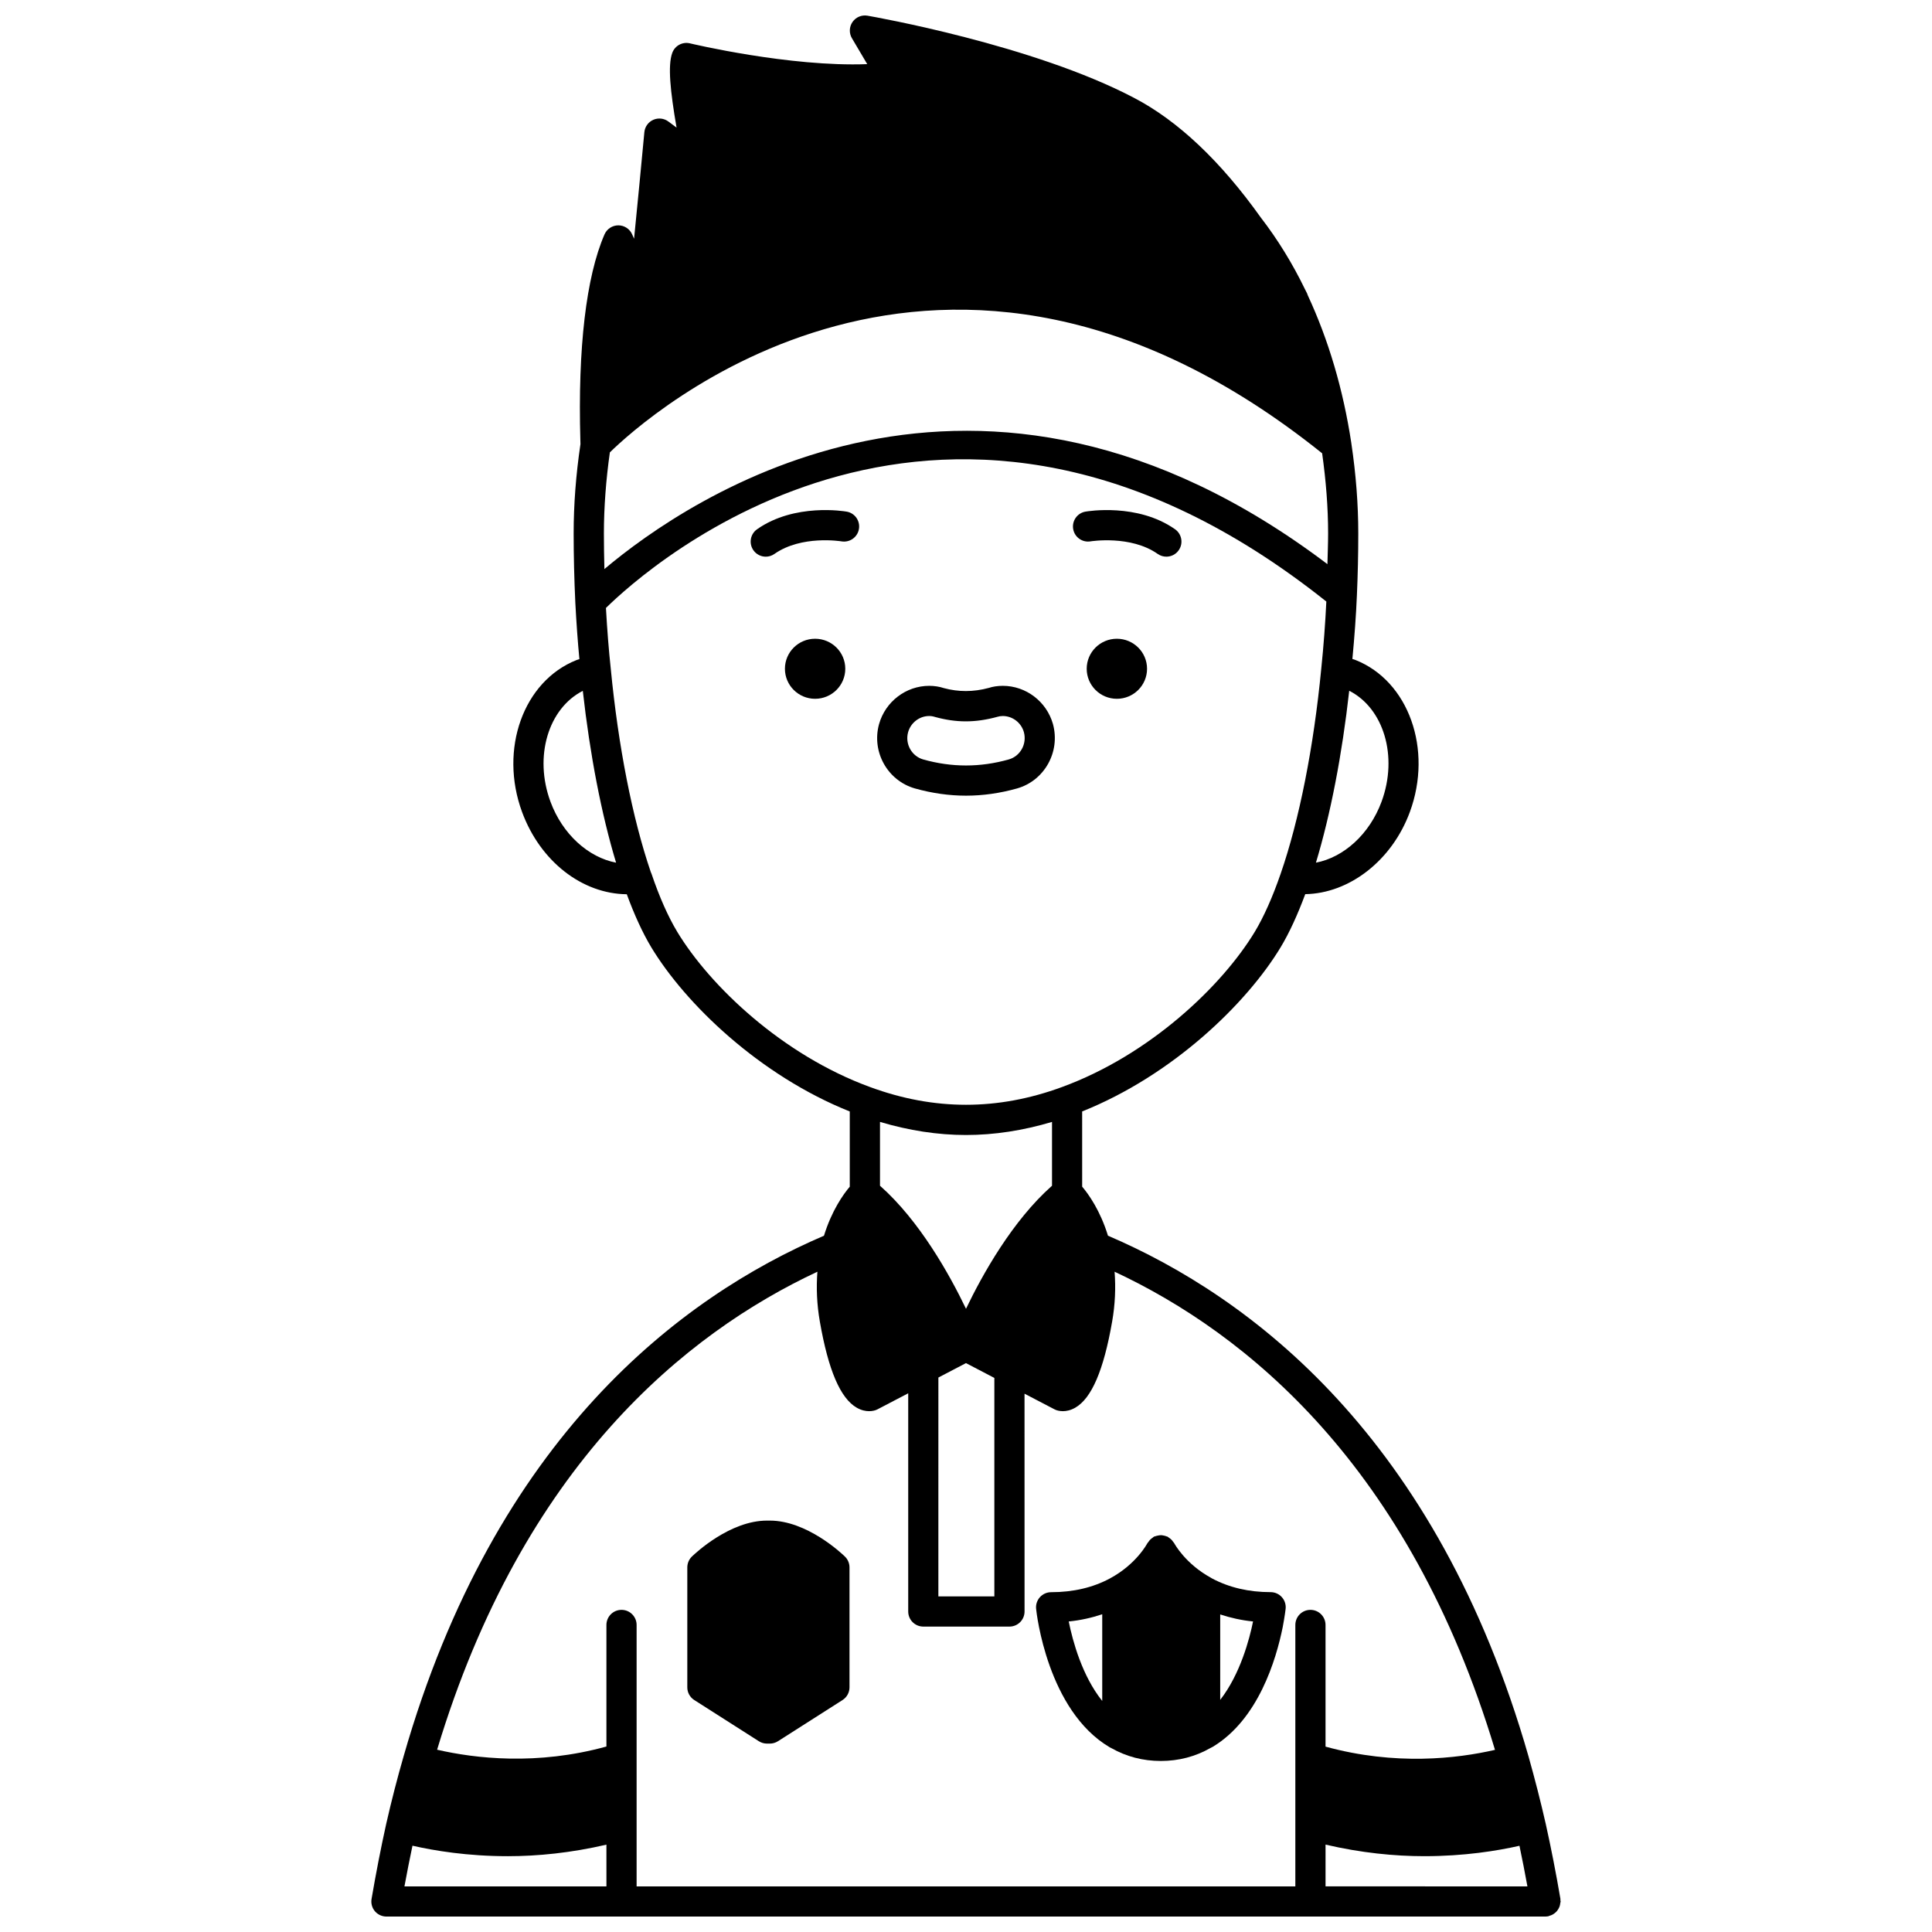 <?xml version="1.0" encoding="UTF-8"?>
<!-- Uploaded to: ICON Repo, www.svgrepo.com, Generator: ICON Repo Mixer Tools -->
<svg width="800px" height="800px" version="1.1" viewBox="144 144 512 512" xmlns="http://www.w3.org/2000/svg">
 <defs>
  <clipPath id="a">
   <path d="m242 148.09h316v503.81h-316z"/>
  </clipPath>
 </defs>
 <path d="m447.98 321.23c0 4.394-3.582 7.957-7.996 7.957-4.418 0-7.996-3.562-7.996-7.957 0-4.394 3.578-7.957 7.996-7.957 4.414 0 7.996 3.562 7.996 7.957"/>
 <path d="m368.01 321.23c0 4.394-3.582 7.957-8 7.957-4.414 0-7.996-3.562-7.996-7.957 0-4.394 3.582-7.957 7.996-7.957 4.418 0 8 3.562 8 7.957"/>
 <path d="m433.04 287.46c0.109-0.012 10.602-1.691 17.762 3.336 0.699 0.492 1.5 0.727 2.297 0.727 1.258 0 2.5-0.59 3.273-1.703 1.266-1.805 0.832-4.297-0.977-5.57-9.961-6.988-23.188-4.758-23.742-4.664-2.176 0.383-3.625 2.453-3.246 4.629 0.379 2.18 2.461 3.629 4.633 3.246z"/>
 <path d="m368.38 279.59c-0.559-0.102-13.785-2.328-23.742 4.664-1.809 1.266-2.242 3.758-0.977 5.57 0.777 1.109 2.016 1.703 3.273 1.703 0.793 0 1.594-0.234 2.297-0.727 7.184-5.047 17.609-3.359 17.77-3.332 2.168 0.367 4.238-1.074 4.621-3.246 0.387-2.18-1.066-4.254-3.242-4.633z"/>
 <g clip-path="url(#a)">
  <path d="m557.02 649.83c0.125-0.223 0.23-0.445 0.312-0.691 0.082-0.258 0.129-0.512 0.156-0.785 0.02-0.156 0.094-0.293 0.094-0.449 0-0.117-0.055-0.215-0.066-0.332-0.008-0.117 0.031-0.223 0.012-0.34-1.168-6.856-2.477-13.531-3.883-19.848-1.344-5.914-2.84-11.766-4.574-17.926-24.262-84.73-73.617-121.79-111.45-137.99-2.027-6.609-5.106-10.961-6.836-12.996l-0.004-19.93c23.902-9.555 43.527-28.496 52.609-43.52 2.293-3.805 4.469-8.566 6.516-14.066 11.648-0.184 22.957-8.863 27.715-21.762 6.133-16.625-0.324-34.699-14.379-40.281-0.293-0.117-0.559-0.18-0.844-0.277 0.543-5.805 0.973-11.504 1.195-16.902 0.238-5.379 0.363-10.887 0.363-16.375 0-7.699-0.617-15.695-1.82-23.758v-0.004c-0.008-0.059-0.016-0.121-0.023-0.18v-0.004c-2.141-14.125-6.027-27.305-11.551-39.18-0.094-0.316-0.223-0.629-0.395-0.922-0.027-0.051-0.172-0.301-0.359-0.707-3.297-6.809-7.254-13.219-11.66-18.926-10.672-14.992-21.977-25.668-33.578-31.73-26.684-14.047-68.891-21.484-70.672-21.793-1.543-0.266-3.086 0.383-3.973 1.668-0.887 1.281-0.949 2.961-0.156 4.305l4.055 6.863c-20.508 0.797-46.695-5.434-46.98-5.508-1.98-0.473-4 0.617-4.688 2.531-1.215 3.328-0.539 10.07 1.141 19.801-0.727-0.535-1.449-1.074-2.133-1.59-1.156-0.879-2.695-1.062-4.027-0.48-1.332 0.582-2.238 1.844-2.375 3.289-0.777 8.289-1.855 19.578-2.727 28.23-0.168-0.387-0.34-0.77-0.504-1.145-0.637-1.461-2.074-2.402-3.668-2.402h-0.004c-1.59 0.004-3.031 0.949-3.664 2.41-4.871 11.25-7.082 30.105-6.394 54.527 0.012 0.465 0.023 0.816 0.027 1.043-1.195 8.035-1.805 15.996-1.805 23.672 0 5.848 0.148 12.016 0.445 18.363 0.289 5.457 0.645 10.375 1.078 14.934-0.25 0.09-0.504 0.148-0.754 0.25-14.094 5.582-20.57 23.652-14.434 40.289 4.848 13.121 15.953 21.672 27.746 21.777 2.004 5.457 4.176 10.203 6.488 14.055 9.078 15.02 28.707 33.961 52.605 43.512v19.93c-1.73 2.035-4.809 6.391-6.836 12.996-37.805 16.195-87.137 53.238-111.4 137.95-1.68 5.812-3.231 11.848-4.621 17.957-1.41 6.383-2.715 13.066-3.875 19.863-0.195 1.16 0.129 2.352 0.887 3.25 0.766 0.891 1.887 1.41 3.062 1.41h307.16 0.004c0.219 0 0.445-0.02 0.668-0.059 0.152-0.027 0.273-0.121 0.418-0.16 0.27-0.074 0.52-0.164 0.766-0.297 0.223-0.121 0.414-0.258 0.609-0.406 0.203-0.164 0.391-0.332 0.559-0.531 0.16-0.199 0.289-0.402 0.414-0.621zm-61.738-16.992c9.41 2.195 18.301 3.07 26.156 3.07 10.625 0 19.375-1.43 25.234-2.758 0.738 3.504 1.441 7.086 2.109 10.762l-53.5-0.004zm-95.281-188.05c7.539 0 15.18-1.203 22.793-3.469v16.91c-10.504 9.297-18.449 23.547-22.793 32.609-4.348-9.055-12.289-23.309-22.793-32.609v-16.91c7.617 2.266 15.258 3.469 22.793 3.469zm-7.32 64.273 7.316-3.824 7.516 3.926v57.898h-14.836zm117.45-152.62c-3.199 8.664-10.043 14.762-17.395 16.176 3.879-12.82 6.934-28.645 8.82-45.559 9.121 4.617 13.008 17.363 8.574 29.383zm-205.96-61.633c-0.082-3.219-0.133-6.379-0.133-9.438 0-6.887 0.562-14.312 1.582-21.484 9-8.82 87.887-80.648 188.76 0.242 1.016 7.223 1.582 14.367 1.582 21.238 0 2.727-0.121 5.422-0.18 8.141-92.699-70.098-169.34-17.48-191.61 1.301zm-14.297 61.637c-4.422-11.988-0.555-24.695 8.574-29.363 1.891 16.914 4.945 32.727 8.82 45.535-7.348-1.41-14.199-7.519-17.395-16.172zm33.586 34.469c-2.418-4.019-4.707-9.18-6.797-15.34-0.059-0.176-0.133-0.348-0.211-0.508-4.848-14.195-8.605-33.27-10.594-53.855-0.527-4.883-0.945-10.191-1.277-16.098 10.832-10.645 90.086-82.039 190.91-1.699-0.277 5.719-0.711 11.68-1.348 17.84-2.008 20.773-5.824 40.059-10.758 54.297-2.152 6.223-4.453 11.391-6.836 15.355-8.68 14.371-27.863 32.672-51.137 41.18-16.996 6.254-33.816 6.258-50.828-0.004-23.273-8.504-42.453-26.809-51.129-41.168zm37.16 90.105c-0.324 4.246-0.152 8.66 0.652 13.242 2.246 12.867 5.445 20.324 9.785 22.801 1.238 0.711 2.375 0.914 3.266 0.914 0.887 0 1.535-0.203 1.82-0.309 0.148-0.059 0.297-0.121 0.438-0.195l8.105-4.234v57.824c0 2.211 1.793 4 4 4h22.832c2.207 0 4-1.789 4-4l-0.008-57.719 7.906 4.125c0.145 0.074 0.289 0.141 0.441 0.199 0.285 0.105 0.934 0.309 1.82 0.309 0.895 0 2.027-0.207 3.266-0.914 4.34-2.477 7.539-9.934 9.781-22.793 0.809-4.59 0.98-9.004 0.656-13.25 34.871 16.297 78.121 51.383 100.81 126.71-10.047 2.32-26.43 4.227-44.91-0.855v-32.246c0-2.211-1.793-4-4-4s-4 1.789-4 4v69.293h-174.57v-69.293c0-2.211-1.793-4-4-4-2.207 0-4 1.789-4 4v32.215c-18.383 5.086-34.789 3.172-44.871 0.848 22.707-75.309 65.93-110.38 100.78-126.67zm-107.31 152.11c5.867 1.336 14.641 2.781 25.301 2.781 7.84 0 16.715-0.871 26.098-3.059l0.004 11.07h-53.531c0.672-3.672 1.391-7.262 2.129-10.793z"/>
 </g>
 <path d="m327.99 594.53 17.113 10.914c0.645 0.41 1.387 0.629 2.152 0.629h0.758c0.758 0 1.508-0.219 2.152-0.629l17.113-10.914c1.152-0.734 1.848-2.004 1.848-3.371v-31.785c0-1.082-0.441-2.121-1.219-2.875-1.004-0.973-10.121-9.523-19.891-9.523h-0.758c-9.773 0-18.891 8.555-19.895 9.523-0.781 0.75-1.219 1.793-1.219 2.875v31.785c-0.004 1.371 0.695 2.641 1.844 3.371z"/>
 <path d="m438.06 607.04c0.156 0.094 0.324 0.156 0.484 0.242 3.949 2.231 8.34 3.394 13.074 3.394 4.793 0 9.207-1.18 13.16-3.434 0.156-0.059 0.289-0.145 0.434-0.223 0.074-0.043 0.16-0.074 0.234-0.125 11.98-7.25 16.723-22.941 18.492-31.707 0.555-2.934 0.766-4.809 0.766-4.809 0.129-1.133-0.234-2.262-0.996-3.109-0.754-0.848-1.84-1.336-2.981-1.336-5.762 0-10.973-1.215-15.484-3.609-0.039-0.02-0.07-0.043-0.109-0.062-0.082-0.039-0.148-0.105-0.234-0.141-6.801-3.731-9.637-9.004-9.707-9.137-0.078-0.156-0.215-0.258-0.309-0.395-0.133-0.199-0.27-0.383-0.438-0.555-0.223-0.227-0.469-0.406-0.734-0.574-0.109-0.066-0.176-0.172-0.293-0.227-0.07-0.035-0.148-0.027-0.219-0.059-0.309-0.133-0.621-0.203-0.949-0.262-0.191-0.031-0.371-0.07-0.559-0.07-0.301-0.004-0.586 0.047-0.883 0.113-0.223 0.047-0.438 0.09-0.645 0.172-0.105 0.039-0.215 0.035-0.316 0.082-0.164 0.078-0.266 0.219-0.41 0.32-0.203 0.137-0.395 0.273-0.574 0.449-0.203 0.199-0.367 0.418-0.52 0.656-0.082 0.129-0.211 0.215-0.285 0.355-0.027 0.055-2.894 5.523-9.852 9.281-4.508 2.438-9.773 3.68-15.648 3.68-1.133 0-2.211 0.48-2.973 1.324-0.754 0.84-1.125 1.965-1.004 3.09 0.102 1.078 2.988 26.93 19.477 36.672zm29.309-12.555v-22.641c2.766 0.91 5.66 1.555 8.703 1.859-0.918 4.547-3.367 13.934-8.703 20.781zm-31.266-22.688v22.973c-5.301-6.609-7.812-15.781-8.879-21.062 3.113-0.309 6.066-0.973 8.879-1.91z"/>
 <path d="m386.48 352.95c4.504 1.262 9.047 1.91 13.52 1.91 4.469 0 9.016-0.645 13.527-1.914 7.269-2.062 11.539-9.715 9.512-17.086-1.684-5.949-7.144-10.109-13.281-10.109-1.363 0-2.715 0.211-3.688 0.543-4.203 1.141-8.152 1.074-11.914 0.066-1.191-0.398-2.543-0.609-3.906-0.609-6.137 0-11.602 4.16-13.289 10.129-2.039 7.344 2.231 15 9.52 17.07zm-1.824-14.91c0.711-2.527 3.012-4.289 5.586-4.289 0.504 0 0.996 0.07 1.59 0.262 5.57 1.516 10.543 1.582 16.551-0.066 0.379-0.125 0.867-0.195 1.371-0.195 2.578 0 4.875 1.762 5.582 4.262 0.859 3.121-0.934 6.375-3.988 7.242-7.594 2.141-15.113 2.137-22.695 0.004-3.062-0.875-4.856-4.125-3.996-7.219z"/>
</svg>